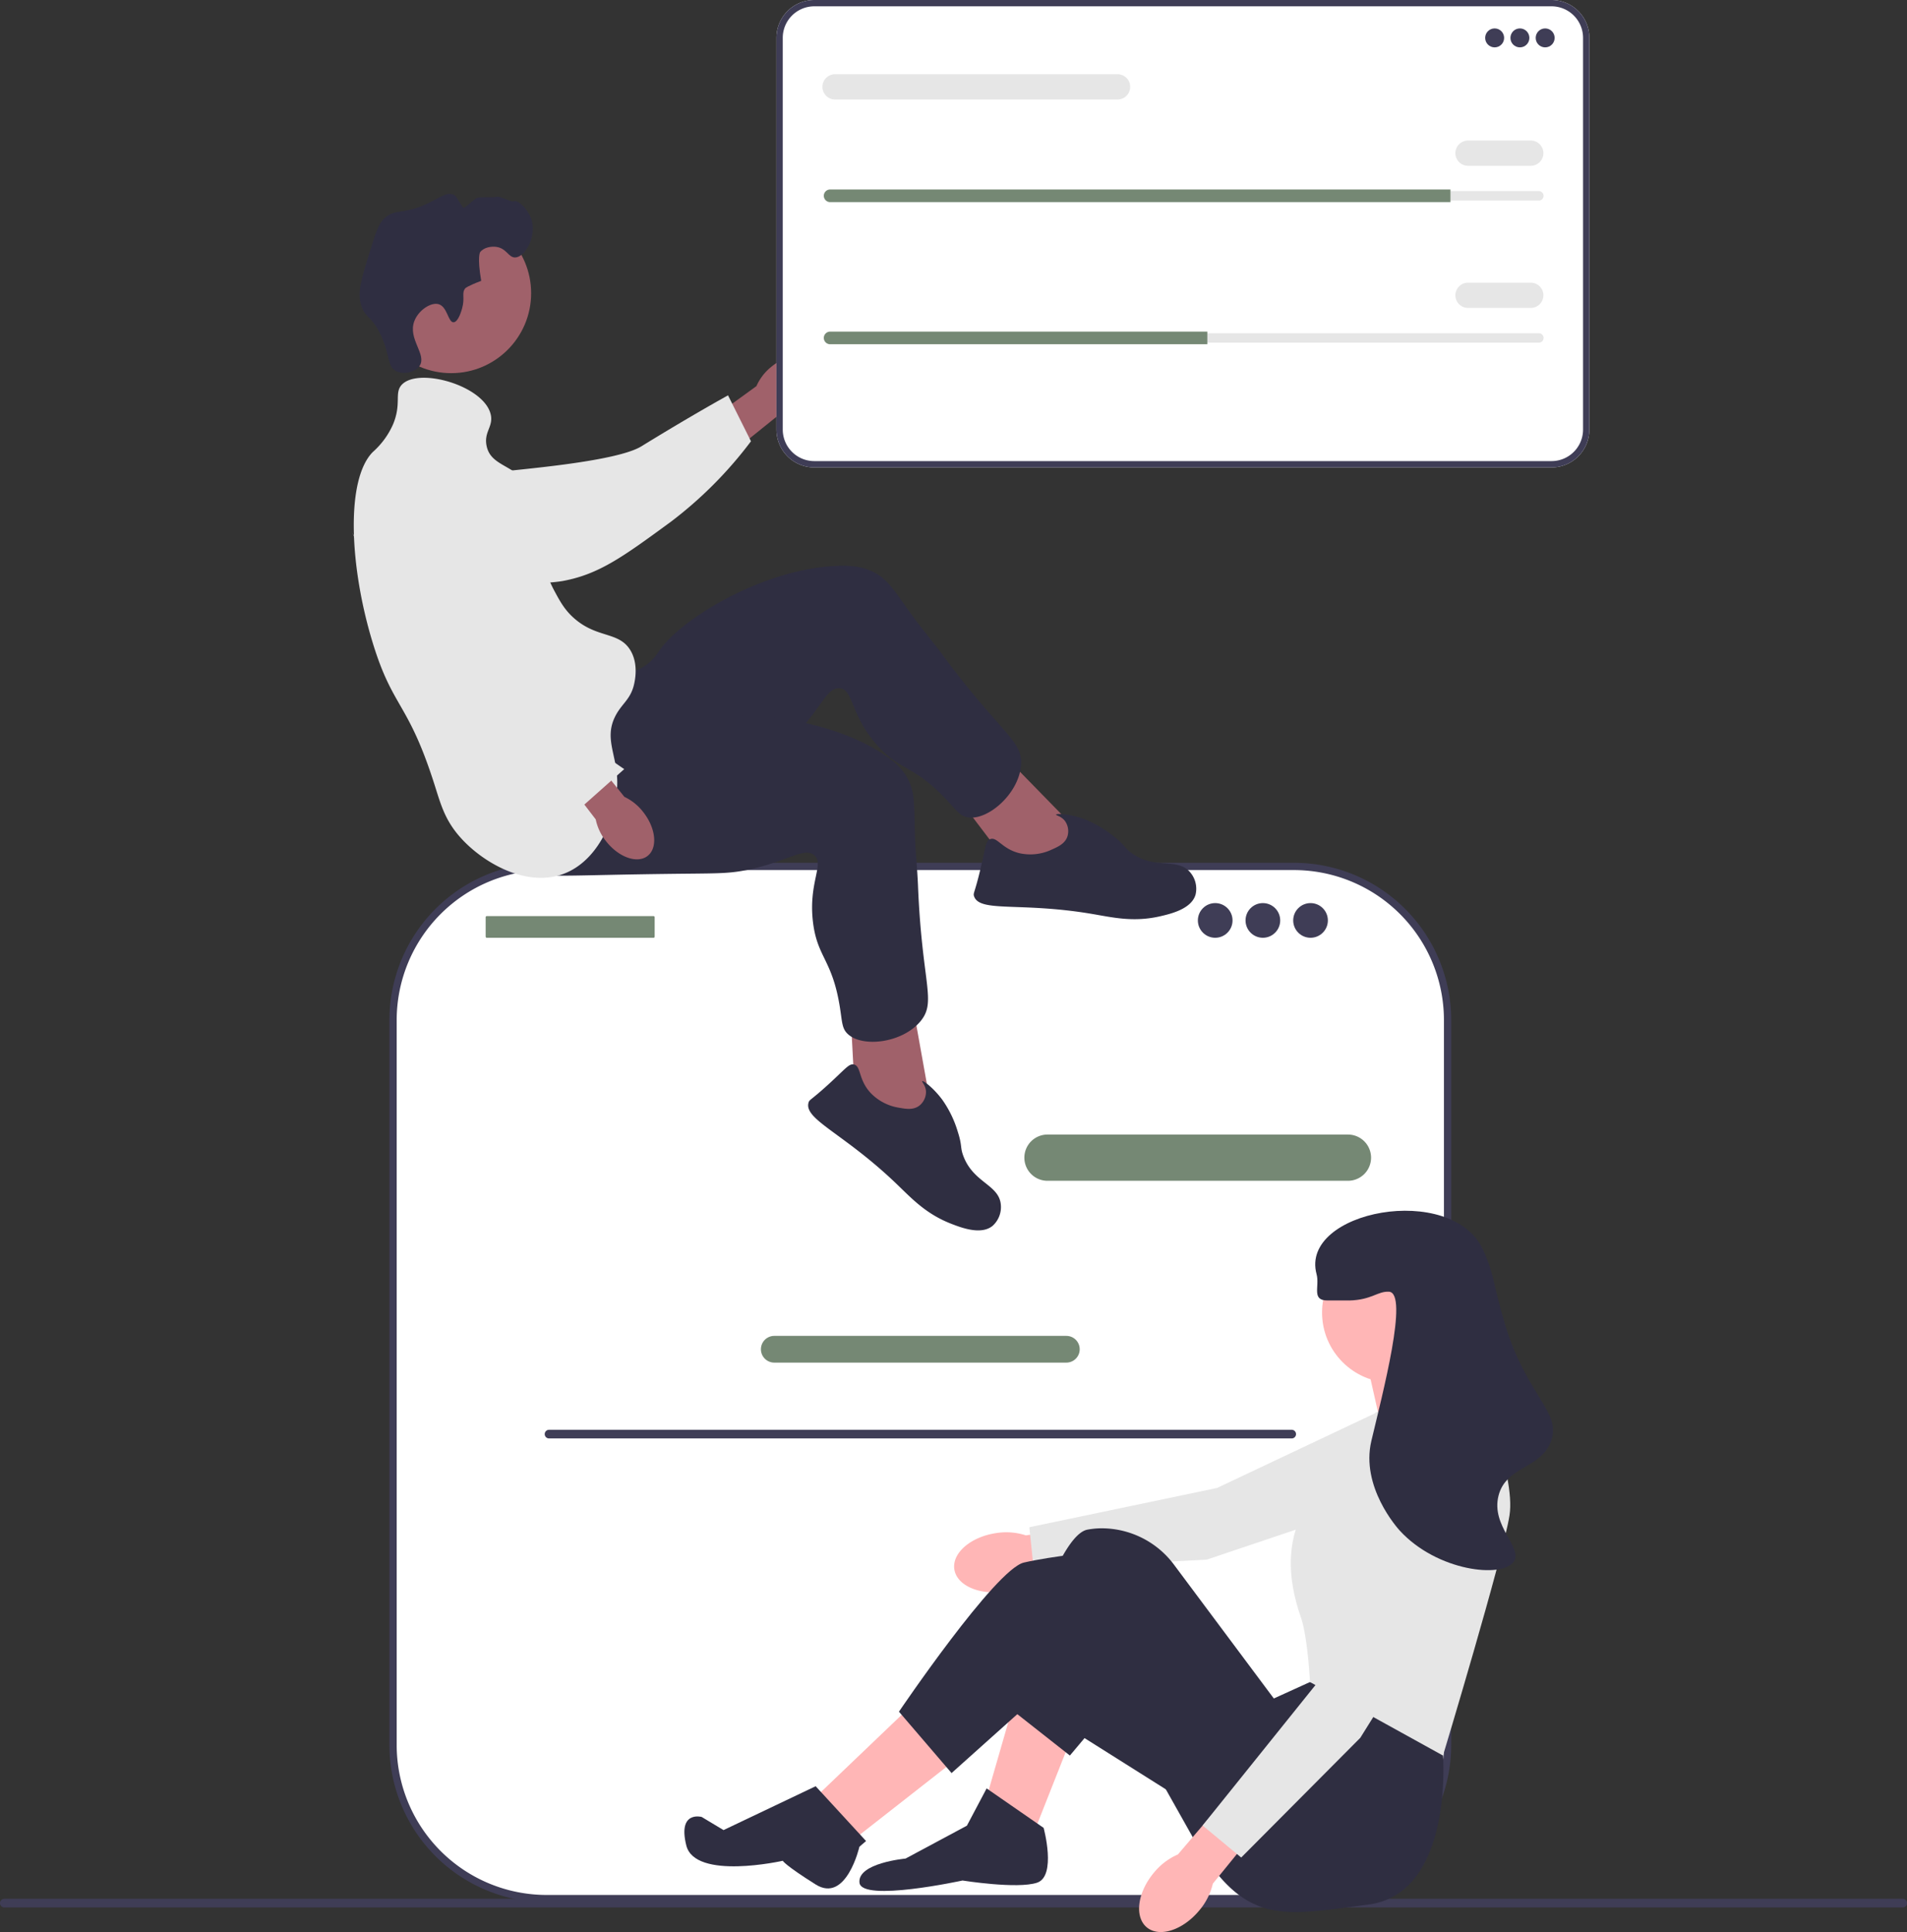<svg id="グループ_93" data-name="グループ 93" xmlns="http://www.w3.org/2000/svg" width="556.235" height="563.367" viewBox="0 0 556.235 563.367">
  <rect x="0" y="0" width="556.235" height="563.367" fill="#333333" stroke="none"/>
  <path id="パス_151" data-name="パス 151" d="M0,523.516a1.258,1.258,0,0,0,1.262,1.262H554.974a1.262,1.262,0,1,0,0-2.523H1.262A1.258,1.258,0,0,0,0,523.516Z" transform="translate(0 31.42)" fill="#3f3d56"/>
  <g id="グループ_85" data-name="グループ 85" transform="translate(113.585 251.586)">
    <path id="パス_152" data-name="パス 152" d="M370.952,238.309H152.91a44.771,44.771,0,0,0-44.771,44.771V494.51a44.77,44.77,0,0,0,44.771,44.77H370.952a44.771,44.771,0,0,0,44.771-44.771V283.079a44.771,44.771,0,0,0-44.771-44.771Z" transform="translate(-107.079 -237.249)" fill="#fff"/>
    <path id="パス_153" data-name="パス 153" d="M371.012,540.4H152.97a45.883,45.883,0,0,1-45.831-45.83V283.14a45.883,45.883,0,0,1,45.831-45.831H371.012a45.883,45.883,0,0,1,45.831,45.831V494.571a45.883,45.883,0,0,1-45.831,45.83ZM152.97,239.429a43.76,43.76,0,0,0-43.71,43.71V494.571a43.759,43.759,0,0,0,43.71,43.71H371.012a43.759,43.759,0,0,0,43.71-43.71V283.14a43.76,43.76,0,0,0-43.71-43.71Z" transform="translate(-107.139 -237.309)" fill="#3f3d56"/>
    <path id="パス_154" data-name="パス 154" d="M376.292,325.535H288.65a6.742,6.742,0,1,1,0-13.483h87.641a6.742,6.742,0,0,1,0,13.483Z" transform="translate(-96.624 -232.812)" fill="#758874"/>
    <path id="パス_155" data-name="パス 155" d="M298.438,375.219H213.246a3.895,3.895,0,1,1,0-7.79h85.192a3.895,3.895,0,0,1,0,7.79Z" transform="translate(-100.99 -229.48)" fill="#758874"/>
    <rect id="長方形_21" data-name="長方形 21" width="49.295" height="6.32" rx="0.31" transform="translate(28.072 15.54)" fill="#758874"/>
    <circle id="楕円形_14" data-name="楕円形 14" cx="5.056" cy="5.056" r="5.056" transform="translate(235.81 11.748)" fill="#3f3d56"/>
    <circle id="楕円形_15" data-name="楕円形 15" cx="5.056" cy="5.056" r="5.056" transform="translate(249.714 11.748)" fill="#3f3d56"/>
    <circle id="楕円形_16" data-name="楕円形 16" cx="5.056" cy="5.056" r="5.056" transform="translate(263.618 11.748)" fill="#3f3d56"/>
    <path id="パス_156" data-name="パス 156" d="M149.868,394.516a1.258,1.258,0,0,0,1.262,1.262H367.71a1.262,1.262,0,1,0,0-2.523H151.13A1.258,1.258,0,0,0,149.868,394.516Z" transform="translate(-104.568 -227.927)" fill="#3f3d56"/>
  </g>
  <g id="グループ_89" data-name="グループ 89" transform="translate(102.656 56.534)">
    <path id="uuid-0567e06e-d151-4e0b-ad46-5d491afd4b2a" d="M213.566,101.11c4.611-3.81,10.314-4.519,12.738-1.584s.651,8.4-3.962,12.212a14.968,14.968,0,0,1-6.316,3.175l-19.74,15.9-7.262-9.422,20.231-14.67a14.97,14.97,0,0,1,4.311-5.606Z" transform="translate(-91.284 -50.655)" fill="#a0616a"/>
    <path id="パス_157" data-name="パス 157" d="M104.553,136.312c-.01-.7,0-6.835,4.536-10.711,5.215-4.452,12.573-2.65,15.154-2.018,5.962,1.46,6.451,4.018,12.05,6.645,10.475,4.916-2.65,2.4,3.583.823,2.157-.546,33.2-2.7,40.922-7.454,15.026-9.248,25.265-14.857,25.265-14.857l6.693,13.386a119.3,119.3,0,0,1-23.3,23.427c-13.972,10.226-20.958,15.339-31.575,17.315-.914.17-23.4,4.009-41.511-9.521-4.131-3.086-11.7-8.741-11.818-17.036Z" transform="translate(-96.366 -49.992)" fill="#e6e6e6"/>
    <circle id="楕円形_17" data-name="楕円形 17" cx="23.316" cy="23.316" r="23.316" transform="translate(5.633 5.645)" fill="#a0616a"/>
    <g id="グループ_86" data-name="グループ 86" transform="translate(44.26 108.445)">
      <path id="パス_158" data-name="パス 158" d="M298.441,229.793l-24.012-24.579-12.4,12.93,17.89,23.567,17.745,2.03Z" transform="translate(-131.152 -152.633)" fill="#a0616a"/>
      <path id="パス_159" data-name="パス 159" d="M168.758,186.685c1.4.117,5.868,1.011,10.134-1.336a13.86,13.86,0,0,0,4.909-4.741c6.256-9.4,30.27-24.049,51.822-24.951,4.881-.2,8.093.361,11.013,1.883,4.14,2.158,5.793,5.25,11.047,12.492,2.874,3.961,6.054,7.693,8.963,11.63,17.028,23.044,23.484,24.853,22.824,32.241-.732,8.2-9.572,15.973-15.448,15.076-2.406-.368-3.338-2.041-6.553-5.428-9.426-9.931-13.326-8.1-20.037-15.7-7.835-8.881-6.809-16.245-10.9-16.529-3.791-.264-5.4,6.018-13.495,14.363-3.7,3.819-6.34,5.57-14.374,11.144-31.286,21.7-31.785,23.23-38.1,24.961-2.762.757-22.369,6.133-29.353-2.421-10.93-13.386,14.891-53.731,27.546-52.679Z" transform="translate(-138.579 -155.617)" fill="#2f2e41"/>
      <path id="パス_160" data-name="パス 160" d="M290.747,234.224c1.766-.793,3.831-1.72,4.5-3.852a5.126,5.126,0,0,0-.738-4.451c-1.072-1.418-2.659-1.605-2.595-1.856.1-.382,3.85-.233,7.969,1.223a31.884,31.884,0,0,1,8.778,5.059c3.589,2.8,3.106,3.364,5.357,4.979,6.908,4.959,13.388,1.051,17.126,5.7a7.366,7.366,0,0,1,1.451,6.4c-1.219,4.138-7.148,5.562-10.389,6.3-7.8,1.771-13.712.325-19.88-.714-20.977-3.535-32.763-.315-34.341-5.175-.3-.92.186-.841,1.8-7.591,1.6-6.662,1.544-8.491,2.9-9.025,2.047-.8,3.421,2.85,8.576,4.1a14.609,14.609,0,0,0,9.483-1.1Z" transform="translate(-130.799 -151.51)" fill="#2f2e41"/>
    </g>
    <g id="グループ_87" data-name="グループ 87" transform="translate(28.877 148.999)">
      <path id="パス_161" data-name="パス 161" d="M257.446,306.162l-6.067-33.822-17.517,3.738,1.569,29.546,13.543,11.644Z" transform="translate(-117.463 -189.148)" fill="#a0616a"/>
      <path id="パス_162" data-name="パス 162" d="M176.482,195.752c1.1.885,4.288,4.131,9.135,4.585a13.861,13.861,0,0,0,6.724-1.166c10.453-4.262,38.552-2.9,56.891,8.454,4.153,2.572,6.494,4.844,8.055,7.743,2.214,4.111,1.846,7.6,2.126,16.54.154,4.892.689,9.766.886,14.656,1.15,28.63,5.476,33.752.781,39.494-5.209,6.371-16.89,7.842-21.248,3.8-1.785-1.655-1.616-3.563-2.374-8.171-2.223-13.511-6.48-14.182-7.762-24.245-1.5-11.748,3.488-17.266.265-19.8-2.989-2.347-7.849,1.946-19.232,4.307-5.208,1.08-8.374,1.049-18.152,1.149-38.076.391-39.345,1.373-45.542-.74-2.711-.925-21.953-7.486-22.929-18.487-1.527-17.214,42.493-36.1,52.374-28.121Z" transform="translate(-124.069 -193.869)" fill="#2f2e41"/>
      <path id="パス_163" data-name="パス 163" d="M248.946,305.408c1.907.336,4.136.728,5.883-.663a5.125,5.125,0,0,0,1.888-4.1c-.091-1.776-1.3-2.822-1.1-2.993.3-.261,3.317,1.969,5.907,5.487a31.884,31.884,0,0,1,4.423,9.115c1.4,4.334.681,4.527,1.636,7.128,2.932,7.983,10.488,8.387,10.969,14.335a7.367,7.367,0,0,1-2.4,6.114c-3.333,2.739-9.038.588-12.133-.623-7.452-2.917-11.528-7.43-16.048-11.754-15.373-14.7-26.933-18.659-25.509-23.566.269-.929.627-.592,5.755-5.268,5.062-4.616,6.046-6.159,7.47-5.837,2.144.485,1.23,4.279,4.794,8.208a14.609,14.609,0,0,0,8.463,4.416Z" transform="translate(-118.156 -187.921)" fill="#2f2e41"/>
    </g>
    <path id="パス_164" data-name="パス 164" d="M128.831,86.743c.908-3.247-.232-4.43.93-5.888,0,0,.468-.587,4.648-2.169h0c-1.233-7.157-.31-8.367-.31-8.367,1.064-1.395,3.2-1.732,4.648-1.549,3.07.386,3.613,3.161,5.578,3.1,2.714-.086,5.968-5.518,4.958-10.226-.824-3.84-4.377-6.692-5.268-6.2s-4.062-1.673-5.268-1.24c-.823.3-4.7-.1-5.578.31-.96.445-3.708,3.217-3.971,2.868-1.826-2.427-1.787-3.275-2.846-3.8-1.877-.927-3.918.786-7.437,2.479-7.24,3.483-9.361,1.405-12.705,4.338-1.689,1.482-2.6,4.313-4.338,9.916-2.437,7.835-3.656,11.753-2.479,15.494,1.2,3.815,2.968,2.985,5.578,8.367,2.9,5.991,1.9,9.474,4.648,10.846,2.121,1.06,5.53.386,6.817-1.549,2.2-3.313-3.492-7.794-1.549-13.015,1.193-3.2,4.871-5.635,7.127-4.958,2.551.765,2.739,5.339,4.338,5.268,1.37-.061,2.321-3.463,2.479-4.028Z" transform="translate(-96.704 -53.326)" fill="#2f2e41"/>
    <path id="パス_165" data-name="パス 165" d="M111.265,106.012c4.771-5.35,24.206.187,26.03,8.677.75,3.492-2.02,4.966-1.24,8.986,1.141,5.88,7.6,5.48,12.4,11.465,6.807,8.5-.206,16.806,7.437,30.988,1.633,3.031,3.01,5.585,5.888,8.057,6.6,5.673,12.751,3.727,16.114,8.986,2.515,3.933,1.482,8.781,1.24,9.916-.992,4.656-3.682,5.791-5.578,9.606-3.154,6.348.417,11.008.62,18.593.254,9.489-4.789,22.643-14.874,26.959-11.33,4.849-25-3.182-31.608-11.156-3.946-4.758-5.091-9.147-6.817-14.564C113.156,198.314,108.8,200.5,102.9,181.312c-6.744-21.94-8.07-47.644,0-55.778a23.229,23.229,0,0,0,5.888-8.057c2.522-6.038.343-9.071,2.479-11.465Z" transform="translate(-96.8 -50.283)" fill="#e6e6e6"/>
    <g id="グループ_88" data-name="グループ 88" transform="translate(0 75.79)">
      <path id="uuid-2529b43a-3ce8-4a07-9470-f6f5ef15f984" d="M178.635,224.724c3.7,4.7,4.273,10.419,1.281,12.772s-8.414.451-12.114-4.251a14.969,14.969,0,0,1-3.024-6.39l-15.422-20.112,7.969-6.078,15.809,19.617a14.97,14.97,0,0,1,5.5,4.443Z" transform="translate(-93.67 -120.251)" fill="#a0616a"/>
      <path id="パス_166" data-name="パス 166" d="M125.314,125.142c.686-.153,6.691-1.4,11.411,2.255,5.423,4.2,5.16,11.768,5.068,14.424-.213,6.134-2.617,7.135-4.047,13.152-2.676,11.258,2.42,21.72,5.235,27.5a60.031,60.031,0,0,0,10.337,14.716,130.506,130.506,0,0,0,22.934,19.57l-11.617,10.326s-18.505-5.64-31.044-16.941c-12.862-11.592-32.642-52.6-36.742-62.595-.353-.86,4.649,13.127,14.2-7.363,2.178-4.674,6.17-13.237,14.267-15.045Z" transform="translate(-96.83 -124.815)" fill="#e6e6e6"/>
    </g>
  </g>
  <g id="グループ_91" data-name="グループ 91" transform="translate(199.62 353.043)">
    <path id="uuid-096523cb-f666-4360-b776-9933380b3596" d="M274.633,421.9c-7.384,1.132-12.786,5.859-12.064,10.558s7.291,7.59,14.677,6.457a18.7,18.7,0,0,0,8.21-3.25l31.226-5.191L314.6,418.132l-31.156,4.409a18.7,18.7,0,0,0-8.809-.64Z" transform="translate(-183.827 -327.887)" fill="#ffb6b6"/>
    <path id="パス_167" data-name="パス 167" d="M407.949,385.465l-12.108,25.693-60.869,20.491-50.509,2.695L283.2,422.212l54.74-11.446,56.17-26.544Z" transform="translate(-182.582 -329.927)" fill="#e6e6e6"/>
    <path id="パス_168" data-name="パス 168" d="M296.391,478.033l-10.871,27.5-14.068-9.592,8.313-28.775Z" transform="translate(-183.289 -324.937)" fill="#ffb6b6"/>
    <path id="パス_169" data-name="パス 169" d="M253.785,467.765l-28.775,27.5,11.51,12.149,29.414-23.02Z" transform="translate(-186.083 -324.901)" fill="#ffb6b6"/>
    <path id="パス_170" data-name="パス 170" d="M407.771,384.267l-.32-2.238L400.1,367.641l-24.3,6.394,4.476,19.823Z" transform="translate(-177.011 -330.925)" fill="#ffb6b6"/>
    <path id="パス_171" data-name="パス 171" d="M403.455,477.012l.747,9.6s3.089,40.272-21.849,43.47-35.809,6.394-50.516-18.544l-23.02-40.924-13.446,16-17.887-14.08s12.789-49.877,23.02-51.795a23.346,23.346,0,0,1,3.817-.386,26.347,26.347,0,0,1,21.522,10.755l29.014,38.868,10.551-4.8Z" transform="translate(-182.926 -327.754)" fill="#2f2e41"/>
    <path id="パス_172" data-name="パス 172" d="M267.8,502.762l5.755-10.87,16.626,11.51s3.837,14.068-1.918,15.986-21.741-.639-21.741-.639-29.414,6.394-30.054.639,13.428-7.034,13.428-7.034l17.9-9.592Z" transform="translate(-185.395 -323.45)" fill="#2f2e41"/>
    <path id="パス_173" data-name="パス 173" d="M329.815,499.008l-44.441-28-22.7,20.329-15.347-17.9s28.135-41.564,36.448-43.482,21.741-3.2,21.741-3.2l40.924,37.727-16.626,34.53Z" transform="translate(-184.74 -327.369)" fill="#2f2e41"/>
    <path id="パス_174" data-name="パス 174" d="M226.579,491.288l14.707,15.986-1.939,1.659s-3.816,16.618-12.768,11-9.592-6.9-9.592-6.9-25.578,5.755-28.136-4.476,4.476-8.313,4.476-8.313l6.387,3.837,26.864-12.789Z" transform="translate(-188.292 -323.486)" fill="#2f2e41"/>
    <circle id="楕円形_18" data-name="楕円形 18" cx="20.462" cy="20.462" r="20.462" transform="translate(185.999 9.22)" fill="#ffb6b6"/>
    <path id="パス_175" data-name="パス 175" d="M379.919,388.958l29.414-8.952s11.51,26.857,9.592,39.006-19.4,70.032-19.4,70.032L360.736,467.61s-.639-12.789-2.558-18.544-7.993-23.34,5.435-38.047,16.306-22.061,16.306-22.061Z" transform="translate(-178.254 -330.181)" fill="#e6e6e6"/>
    <g id="グループ_90" data-name="グループ 90" transform="translate(132.635 71.678)">
      <path id="uuid-01cdb452-6683-4c86-bf26-0de55beb1b45" d="M317.691,516.763c-4.787,5.735-5.708,12.854-2.058,15.9s10.489.865,15.277-4.872a18.7,18.7,0,0,0,4-7.869l19.976-24.556-9.731-7.875-20.441,23.923a18.7,18.7,0,0,0-7.028,5.349Z" transform="translate(-313.4 -395.392)" fill="#ffb6b6"/>
      <path id="パス_176" data-name="パス 176" d="M403.942,400.619l6.953,27.539-34.028,54.47L342.129,517.54,330.869,508.2l35.033-43.59,26.555-56.165Z" transform="translate(-312.349 -400.619)" fill="#e6e6e6"/>
    </g>
    <path id="パス_177" data-name="パス 177" d="M365.447,359.174c5.248-.013,5.546.022,6.394,0,6.509-.172,8.211-2.732,11.51-2.558,5.888.312-1.883,29.834-5.116,43.482-3.17,13.385,7.543,25.38,8.313,26.217,10.874,11.826,29.974,13.988,33.251,8.952,2.653-4.076-6.749-10.274-4.476-19.183,2.221-8.709,12.479-7.782,15.347-15.986,3-8.592-7.088-12.926-13.428-33.891-3.641-12.04-3-14.284-6.394-21.741-9.082-19.933-53.6-11.446-48.6,7.034.967,3.575-1.606,7.685,3.2,7.673Z" transform="translate(-177.85 -333.008)" fill="#2f2e41"/>
  </g>
  <g id="グループ_92" data-name="グループ 92" transform="translate(226.474)">
    <path id="パス_178" data-name="パス 178" d="M439.706,136.3H224.652a11.042,11.042,0,0,1-11.029-11.029V11.029A11.042,11.042,0,0,1,224.652,0H439.706a11.042,11.042,0,0,1,11.029,11.029V125.266A11.042,11.042,0,0,1,439.706,136.3Z" transform="translate(-213.622)" fill="#fff"/>
    <path id="パス_179" data-name="パス 179" d="M439.706,136.3H224.652a11.042,11.042,0,0,1-11.029-11.029V11.029A11.042,11.042,0,0,1,224.652,0H439.706a11.042,11.042,0,0,1,11.029,11.029V125.266A11.042,11.042,0,0,1,439.706,136.3ZM224.652,1.842a9.2,9.2,0,0,0-9.188,9.188V125.266a9.2,9.2,0,0,0,9.188,9.188H439.706a9.2,9.2,0,0,0,9.188-9.188V11.029a9.2,9.2,0,0,0-9.188-9.188H224.652Z" transform="translate(-213.622)" fill="#3f3d56"/>
    <circle id="楕円形_19" data-name="楕円形 19" cx="2.763" cy="2.763" r="2.763" transform="translate(206.723 8.288)" fill="#3f3d56"/>
    <circle id="楕円形_20" data-name="楕円形 20" cx="2.763" cy="2.763" r="2.763" transform="translate(214.09 8.288)" fill="#3f3d56"/>
    <circle id="楕円形_21" data-name="楕円形 21" cx="2.763" cy="2.763" r="2.763" transform="translate(221.458 8.288)" fill="#3f3d56"/>
    <path id="パス_180" data-name="パス 180" d="M228.468,52.554a1.383,1.383,0,0,0-1.381,1.381,1.394,1.394,0,0,0,1.381,1.381H435.191a1.383,1.383,0,0,0,1.381-1.381,1.394,1.394,0,0,0-1.381-1.381Z" transform="translate(-212.812 3.162)" fill="#e6e6e6"/>
    <path id="パス_181" data-name="パス 181" d="M409.431,52.119V55.8H228.494a1.855,1.855,0,0,1-1.842-1.842,1.847,1.847,0,0,1,1.842-1.842H409.431Z" transform="translate(-212.838 3.136)" fill="#758874"/>
    <path id="パス_182" data-name="パス 182" d="M422.464,46.022H404.046a3.684,3.684,0,0,1,0-7.367h18.418a3.684,3.684,0,0,1,0,7.367Z" transform="translate(-202.388 2.326)" fill="#e6e6e6"/>
    <path id="パス_183" data-name="パス 183" d="M312.3,27.781H229.9a3.684,3.684,0,0,1,0-7.367h82.4a3.684,3.684,0,1,1,0,7.367Z" transform="translate(-212.865 1.228)" fill="#e6e6e6"/>
    <path id="パス_184" data-name="パス 184" d="M228.468,91.643a1.383,1.383,0,0,0-1.381,1.381,1.394,1.394,0,0,0,1.381,1.381H435.191a1.383,1.383,0,0,0,1.381-1.381,1.394,1.394,0,0,0-1.381-1.381Z" transform="translate(-212.812 5.513)" fill="#e6e6e6"/>
    <path id="パス_185" data-name="パス 185" d="M338.521,91.209v3.684H228.494a1.855,1.855,0,0,1-1.842-1.842,1.847,1.847,0,0,1,1.842-1.842Z" transform="translate(-212.838 5.487)" fill="#758874"/>
    <path id="パス_186" data-name="パス 186" d="M422.464,85.112H404.046a3.684,3.684,0,0,1,0-7.367h18.418a3.684,3.684,0,0,1,0,7.367Z" transform="translate(-202.388 4.677)" fill="#e6e6e6"/>
  </g>
</svg>
